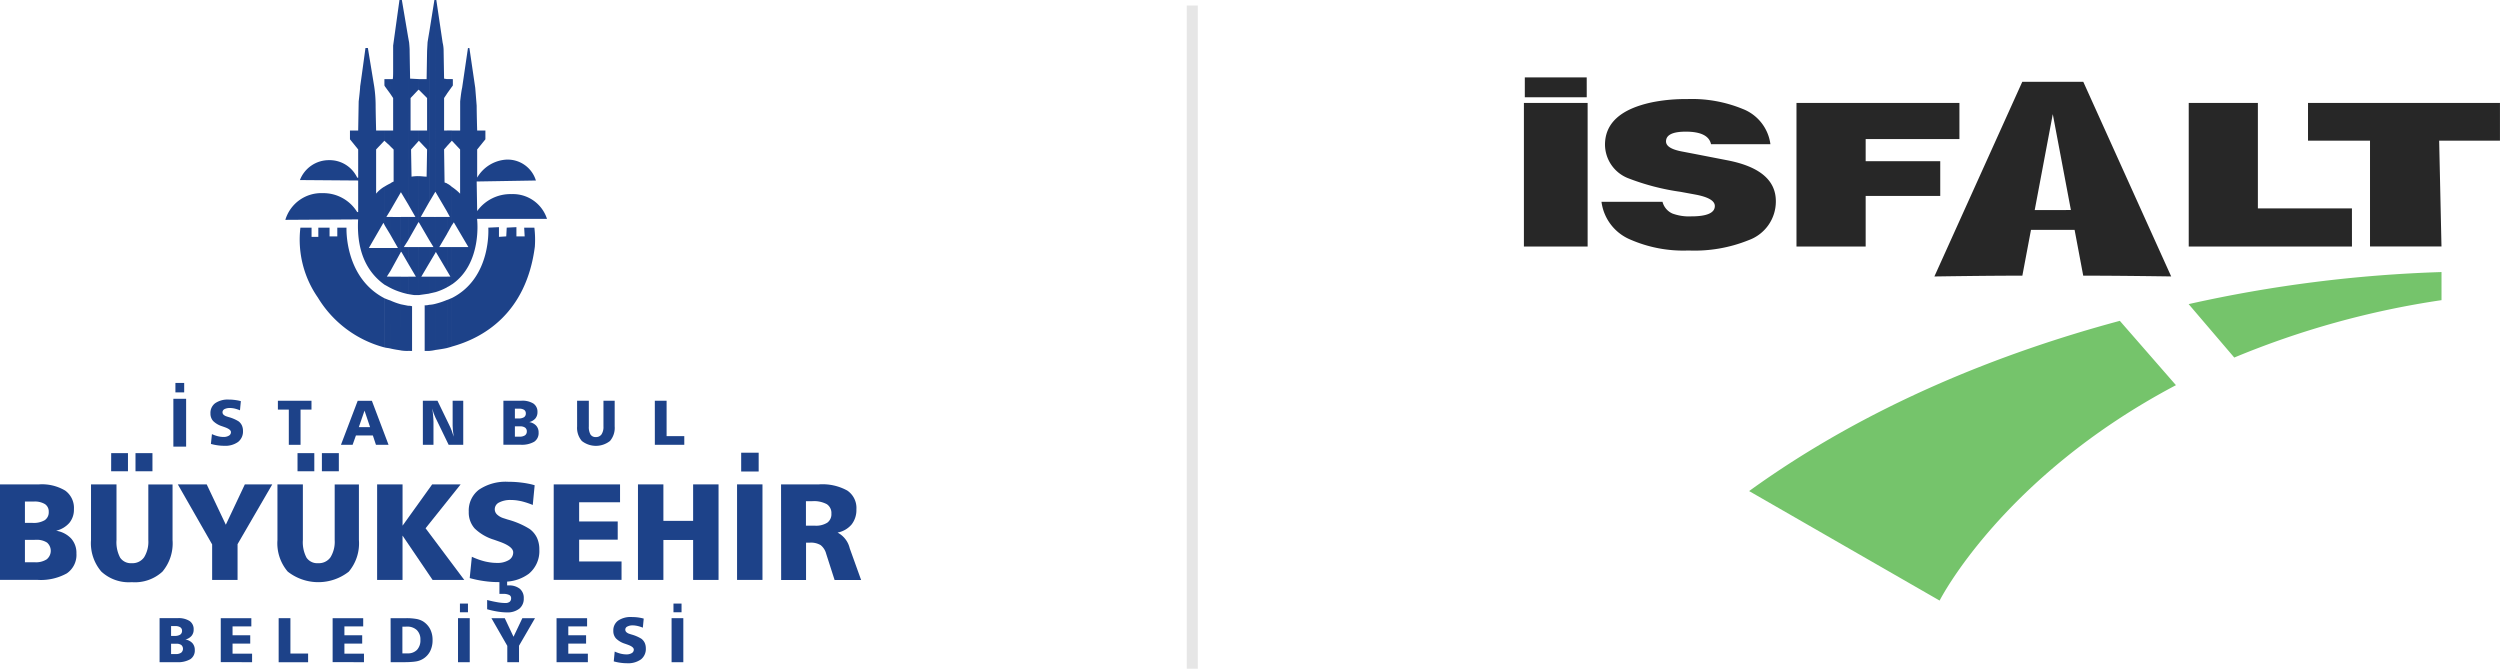 <svg xmlns="http://www.w3.org/2000/svg" xmlns:xlink="http://www.w3.org/1999/xlink" width="226.167" height="60.5" viewBox="0 0 226.167 60.5">
  <defs>
    <clipPath id="clip-path">
      <rect id="Rectangle_153" data-name="Rectangle 153" width="88.304" height="47.334" fill="none"/>
    </clipPath>
    <clipPath id="clip-path-2">
      <rect id="Rectangle_154" data-name="Rectangle 154" width="77.895" height="60" fill="#1d4289"/>
    </clipPath>
  </defs>
  <g id="logo" transform="translate(-603 -355)">
    <g id="logo-2" data-name="logo" transform="translate(537 274)">
      <g id="logo-3" data-name="logo" transform="translate(-135.137 -0.5)">
        <g id="isfalt" transform="translate(339 88.5)">
          <g id="Group_330" data-name="Group 330" transform="translate(0 0)" clip-path="url(#clip-path)">
            <path id="Path_8803" data-name="Path 8803" d="M95.125,28.075v2.547a78.651,78.651,0,0,0-18.749,5.192L72.248,30.98a121.828,121.828,0,0,1,22.876-2.9M71.1,38.313C55.361,46.62,49.72,57.8,49.72,57.8L32.486,47.893c10.786-7.8,22.876-12.532,33.537-15.4Z" transform="translate(-12.112 -10.468)" fill="#75c46b" fill-rule="evenodd"/>
            <path id="Path_8804" data-name="Path 8804" d="M22.792,11.2a3.715,3.715,0,0,1-2.453,3.523,13.07,13.07,0,0,1-5.446.939,11.976,11.976,0,0,1-5.275-.993,4.3,4.3,0,0,1-2.6-3.414h5.52a1.594,1.594,0,0,0,.907,1.066,4.333,4.333,0,0,0,1.693.253q2.134,0,2.134-.939,0-.7-1.742-1.03l-1.374-.253A21.177,21.177,0,0,1,9.372,9.1a3.287,3.287,0,0,1-2.036-3q0-2.944,4.268-3.848a15.319,15.319,0,0,1,3.141-.289,12.083,12.083,0,0,1,5.029.885,3.978,3.978,0,0,1,2.527,3.2H16.929q-.245-1.137-2.282-1.138-1.79,0-1.791.885,0,.65,1.5.921l1.129.217L18.4,7.5q4.392.849,4.392,3.7M39.4,5.583H30.918v2h6.747v3.143H30.918V15.3H24.659V2.313H39.4ZM74.911,15.3H60.144V2.313H66.4v9.538h8.509ZM88.3,5.727H82.8l.21,9.573H76.544V5.727H70.935V2.313H88.3ZM5.765,15.3H0V2.313H5.765ZM5.684,1.8H.082V0h5.6Zm43.8,10.2L47.846,3.324,46.21,12.007ZM50.605.4l7.952,17.609S53.7,17.934,50.6,17.94l-.781-4.147H45.874l-.781,4.147c-3.1-.006-7.959.072-7.959.072L45.086.4Z" transform="translate(0 0)" fill="#272727" fill-rule="evenodd"/>
          </g>
        </g>
        <g id="ibb" transform="translate(201.137 81.5)">
          <path id="Path_8805" data-name="Path 8805" d="M47.587,116.59h1.154v4.328H47.587Zm.186-1.434h.793v.855h-.793Z" transform="translate(-31.903 -80.513)" fill="#1d4289" fill-rule="evenodd"/>
          <g id="Group_332" data-name="Group 332">
            <g id="Group_331" data-name="Group 331" clip-path="url(#clip-path-2)">
              <path id="Path_8806" data-name="Path 8806" d="M65.506,119.31l-.079.823a3.433,3.433,0,0,0-.468-.155,2.1,2.1,0,0,0-.221-.039,1.379,1.379,0,0,0-.212-.013,1.035,1.035,0,0,0-.5.1.321.321,0,0,0-.18.283.31.31,0,0,0,.09.218.693.693,0,0,0,.28.158l.174.057a3.342,3.342,0,0,1,.909.389.967.967,0,0,1,.3.37,1.157,1.157,0,0,1,.1.49,1.2,1.2,0,0,1-.438,1,1.975,1.975,0,0,1-1.264.352,4.041,4.041,0,0,1-.6-.044,4.4,4.4,0,0,1-.6-.125l.093-.888a2.946,2.946,0,0,0,.542.193c.084.022.168.035.253.049a2.014,2.014,0,0,0,.25.016.907.907,0,0,0,.493-.12.356.356,0,0,0,.182-.319c0-.166-.193-.316-.583-.452l-.214-.076a2,2,0,0,1-.812-.474,1,1,0,0,1-.245-.694,1.088,1.088,0,0,1,.43-.92,2,2,0,0,1,1.228-.327,4.107,4.107,0,0,1,.569.039c.09.011.177.025.262.041a2.479,2.479,0,0,1,.262.065" transform="translate(-43.717 -83.014)" fill="#1d4289" fill-rule="evenodd"/>
              <path id="Path_8807" data-name="Path 8807" d="M82.87,119.507h3.039v.8H84.92v3.186H83.858v-3.186H82.87Z" transform="translate(-57.73 -83.252)" fill="#1d4289" fill-rule="evenodd"/>
              <path id="Path_8808" data-name="Path 8808" d="M103.811,120.4l-.514,1.492h1.016Zm-.617-.891h1.282l1.509,3.984h-1.139l-.28-.844h-1.533l-.3.844h-1.054Z" transform="translate(-70.834 -83.252)" fill="#1d4289" fill-rule="evenodd"/>
              <path id="Path_8809" data-name="Path 8809" d="M126.094,119.507h1.324l1.155,2.388c.035.071.081.183.138.338.008.025.033.1.076.234.033.1.066.194.1.289-.033-.2-.057-.381-.073-.547s-.025-.316-.025-.444v-2.258h.959v3.984h-1.321l-1.2-2.475c-.052-.106-.1-.231-.155-.37-.035-.12-.082-.264-.128-.438.019.123.035.226.046.316s.025.2.035.34c.008.082.014.174.019.272s.011.182.011.253v2.1h-.959Z" transform="translate(-87.84 -83.252)" fill="#1d4289" fill-rule="evenodd"/>
              <path id="Path_8810" data-name="Path 8810" d="M151.154,121.822v.934h.417a.864.864,0,0,0,.493-.12.417.417,0,0,0,.168-.356.406.406,0,0,0-.155-.343.76.76,0,0,0-.46-.114Zm0-1.6v.888h.322a.926.926,0,0,0,.5-.112.389.389,0,0,0,.166-.348.366.366,0,0,0-.157-.322.824.824,0,0,0-.46-.106Zm-1.04-.719h1.631a1.885,1.885,0,0,1,1.086.259.892.892,0,0,1,.365.773.866.866,0,0,1-.191.574,1.072,1.072,0,0,1-.556.329,1.075,1.075,0,0,1,.629.321.9.9,0,0,1,.221.626.932.932,0,0,1-.4.831,2.256,2.256,0,0,1-1.237.27h-1.549Z" transform="translate(-104.573 -83.252)" fill="#1d4289" fill-rule="evenodd"/>
              <path id="Path_8811" data-name="Path 8811" d="M172.1,119.507h1.062v2.32a1.365,1.365,0,0,0,.15.732.536.536,0,0,0,.484.232.593.593,0,0,0,.515-.245,1.227,1.227,0,0,0,.174-.719v-2.32H175.5v2.318a1.825,1.825,0,0,1-.425,1.321,2.06,2.06,0,0,1-2.546,0,1.818,1.818,0,0,1-.427-1.318Z" transform="translate(-119.892 -83.252)" fill="#1d4289" fill-rule="evenodd"/>
              <path id="Path_8812" data-name="Path 8812" d="M195.269,119.507h1.065v3.2h1.6v.787h-2.663Z" transform="translate(-136.029 -83.252)" fill="#1d4289" fill-rule="evenodd"/>
              <path id="Path_8813" data-name="Path 8813" d="M2.255,149.461v2.029h.9a1.8,1.8,0,0,0,1.068-.265.991.991,0,0,0,.035-1.514,1.663,1.663,0,0,0-1-.251Zm0-3.463v1.93h.7a1.976,1.976,0,0,0,1.092-.245.857.857,0,0,0,.362-.754.8.8,0,0,0-.34-.7,1.785,1.785,0,0,0-1-.234ZM0,144.443H3.537a4.1,4.1,0,0,1,2.358.56,1.93,1.93,0,0,1,.793,1.677,1.878,1.878,0,0,1-.414,1.247,2.3,2.3,0,0,1-1.2.711,2.35,2.35,0,0,1,1.361.7,1.946,1.946,0,0,1,.479,1.355,2.021,2.021,0,0,1-.868,1.8,4.854,4.854,0,0,1-2.682.588H0Z" transform="translate(0 -100.623)" fill="#1d4289" fill-rule="evenodd"/>
              <path id="Path_8814" data-name="Path 8814" d="M27.142,137.946h2.306v5.028a2.978,2.978,0,0,0,.329,1.6,1.169,1.169,0,0,0,1.051.5,1.28,1.28,0,0,0,1.117-.533,2.672,2.672,0,0,0,.381-1.561v-5.028h2.192v5.028a3.976,3.976,0,0,1-.918,2.862,3.683,3.683,0,0,1-2.772.95,3.661,3.661,0,0,1-2.753-.958,3.941,3.941,0,0,1-.934-2.854Zm4.024-2.83H32.7v1.645H31.166Zm-2.2,0h1.519v1.645H28.963Z" transform="translate(-18.908 -94.125)" fill="#1d4289" fill-rule="evenodd"/>
              <path id="Path_8815" data-name="Path 8815" d="M53.027,144.443H55.64l1.729,3.649,1.721-3.649h2.481l-3.14,5.408v3.235h-2.3v-3.213Z" transform="translate(-36.94 -100.622)" fill="#1d4289" fill-rule="evenodd"/>
              <path id="Path_8816" data-name="Path 8816" d="M82.736,137.946h2.3v5.028a3,3,0,0,0,.329,1.6,1.169,1.169,0,0,0,1.054.5,1.278,1.278,0,0,0,1.114-.533,2.672,2.672,0,0,0,.381-1.561v-5.028h2.192v5.028a3.967,3.967,0,0,1-.918,2.862,4.476,4.476,0,0,1-5.524-.008,3.953,3.953,0,0,1-.928-2.854Zm4.021-2.83H88.29v1.645H86.757Zm-2.205,0h1.519v1.645H84.552Z" transform="translate(-57.636 -94.125)" fill="#1d4289" fill-rule="evenodd"/>
              <path id="Path_8817" data-name="Path 8817" d="M112.462,144.443h2.3v3.736l2.679-3.736h2.576l-3.172,3.97,3.5,4.673h-2.865l-2.72-4.012v4.012h-2.3Z" transform="translate(-78.344 -100.622)" fill="#1d4289" fill-rule="evenodd"/>
              <path id="Path_8818" data-name="Path 8818" d="M142.552,152.764h-.087a9.065,9.065,0,0,1-1.294-.093,9.542,9.542,0,0,1-1.307-.272l.194-1.928a6.425,6.425,0,0,0,1.179.422,5.538,5.538,0,0,0,.552.1,4.094,4.094,0,0,0,.537.035,1.966,1.966,0,0,0,1.073-.256.793.793,0,0,0,.4-.695q0-.535-1.264-.98l-.468-.166a4.3,4.3,0,0,1-1.758-1.024,2.172,2.172,0,0,1-.531-1.509,2.36,2.36,0,0,1,.931-2,4.334,4.334,0,0,1,2.666-.708,9.161,9.161,0,0,1,1.23.079c.2.025.387.055.572.093a5.607,5.607,0,0,1,.563.139l-.171,1.784a7.315,7.315,0,0,0-1.016-.335c-.157-.035-.318-.062-.473-.085a4.022,4.022,0,0,0-.468-.029,2.2,2.2,0,0,0-1.089.225.679.679,0,0,0-.392.607.653.653,0,0,0,.2.474,1.492,1.492,0,0,0,.6.343l.381.123a7.324,7.324,0,0,1,1.969.847,2.131,2.131,0,0,1,.667.8,2.486,2.486,0,0,1,.215,1.064,2.652,2.652,0,0,1-.948,2.187,3.737,3.737,0,0,1-1.966.713v.346h.114a1.551,1.551,0,0,1,1.032.3,1.069,1.069,0,0,1,.359.868,1.15,1.15,0,0,1-.4.934,1.748,1.748,0,0,1-1.144.338,5.417,5.417,0,0,1-.8-.071,8.244,8.244,0,0,1-.969-.214v-.837c.332.087.637.153.918.2a4.315,4.315,0,0,0,.726.073.61.61,0,0,0,.387-.106.394.394,0,0,0,.137-.332.3.3,0,0,0-.169-.289,1.209,1.209,0,0,0-.556-.1h-.332Z" transform="translate(-97.371 -100.103)" fill="#1d4289" fill-rule="evenodd"/>
              <path id="Path_8819" data-name="Path 8819" d="M165.12,144.443h6v1.617h-3.7V147.8h3.49v1.645h-3.49v1.968h3.836v1.669h-6.14Z" transform="translate(-115.027 -100.622)" fill="#1d4289" fill-rule="evenodd"/>
              <path id="Path_8820" data-name="Path 8820" d="M190.242,144.443h2.3v3.3h2.69v-3.3h2.3v8.643h-2.3v-3.614h-2.69v3.614h-2.3Z" transform="translate(-132.527 -100.622)" fill="#1d4289" fill-rule="evenodd"/>
              <path id="Path_8821" data-name="Path 8821" d="M219.79,137.864h2.3v8.643h-2.3Zm.373-2.865h1.582v1.7h-1.582Z" transform="translate(-153.111 -94.044)" fill="#1d4289" fill-rule="evenodd"/>
              <path id="Path_8822" data-name="Path 8822" d="M235.163,145.962v2.217h.809a1.9,1.9,0,0,0,1.124-.272.94.94,0,0,0,.37-.814.957.957,0,0,0-.414-.858,2.463,2.463,0,0,0-1.318-.272Zm-2.252-1.519h3.434A4.648,4.648,0,0,1,238.9,145a1.9,1.9,0,0,1,.828,1.7,2.12,2.12,0,0,1-.436,1.372,2.208,2.208,0,0,1-1.269.732,2.152,2.152,0,0,1,1.1,1.419l1.032,2.87h-2.4l-.76-2.367a1.467,1.467,0,0,0-.5-.786,1.713,1.713,0,0,0-.988-.224h-.335v3.377h-2.252Z" transform="translate(-162.252 -100.623)" fill="#1d4289" fill-rule="evenodd"/>
              <path id="Path_8823" data-name="Path 8823" d="M48.627,186.653v.934h.414a.838.838,0,0,0,.493-.122.459.459,0,0,0,.016-.7.752.752,0,0,0-.46-.114Zm0-1.6v.891h.322a.883.883,0,0,0,.5-.114.391.391,0,0,0,.169-.346.362.362,0,0,0-.158-.321.822.822,0,0,0-.463-.11Zm-1.04-.716h1.631a1.855,1.855,0,0,1,1.084.258.885.885,0,0,1,.367.774.85.85,0,0,1-.193.574,1.056,1.056,0,0,1-.553.326,1.108,1.108,0,0,1,.629.324.913.913,0,0,1,.22.624.934.934,0,0,1-.4.831,2.235,2.235,0,0,1-1.237.272H47.587Z" transform="translate(-33.15 -128.415)" fill="#1d4289" fill-rule="evenodd"/>
              <path id="Path_8824" data-name="Path 8824" d="M65.834,184.339H68.6v.746H66.9v.8H68.5v.757H66.9v.906h1.767v.771H65.834Z" transform="translate(-45.862 -128.415)" fill="#1d4289" fill-rule="evenodd"/>
              <path id="Path_8825" data-name="Path 8825" d="M83.094,184.339h1.064v3.2h1.6v.787H83.094Z" transform="translate(-57.885 -128.415)" fill="#1d4289" fill-rule="evenodd"/>
              <path id="Path_8826" data-name="Path 8826" d="M99.2,184.339h2.766v.746h-1.7v.8h1.609v.757h-1.609v.906h1.77v.771H99.2Z" transform="translate(-69.108 -128.415)" fill="#1d4289" fill-rule="evenodd"/>
              <path id="Path_8827" data-name="Path 8827" d="M117.542,185.106v2.418H118a1.137,1.137,0,0,0,.865-.319,1.242,1.242,0,0,0,.306-.9,1.177,1.177,0,0,0-.319-.885,1.236,1.236,0,0,0-.907-.316Zm-1.067-.767h1.4a5.077,5.077,0,0,1,.918.068,1.782,1.782,0,0,1,.6.212,1.822,1.822,0,0,1,.656.7,2.129,2.129,0,0,1,.223.986,2.193,2.193,0,0,1-.231,1.046,1.738,1.738,0,0,1-1.307.907,4.109,4.109,0,0,1-.43.043c-.172.014-.358.019-.556.019h-1.266Z" transform="translate(-81.139 -128.415)" fill="#1d4289" fill-rule="evenodd"/>
              <path id="Path_8828" data-name="Path 8828" d="M136.579,181.307h1.062v3.984h-1.062Zm.174-1.321h.726v.787h-.726Z" transform="translate(-95.144 -125.383)" fill="#1d4289" fill-rule="evenodd"/>
              <path id="Path_8829" data-name="Path 8829" d="M146.542,184.339h1.206l.793,1.683.8-1.683h1.144l-1.446,2.492v1.492h-1.061v-1.481Z" transform="translate(-102.085 -128.415)" fill="#1d4289" fill-rule="evenodd"/>
              <path id="Path_8830" data-name="Path 8830" d="M165.964,184.339h2.763v.746h-1.7v.8h1.609v.757h-1.609v.906h1.77v.771h-2.832Z" transform="translate(-115.615 -128.415)" fill="#1d4289" fill-rule="evenodd"/>
              <path id="Path_8831" data-name="Path 8831" d="M185.641,184.139l-.079.822a3.212,3.212,0,0,0-.469-.152c-.076-.016-.15-.03-.221-.039a1.393,1.393,0,0,0-.215-.016.993.993,0,0,0-.5.107.306.306,0,0,0-.089.5.682.682,0,0,0,.28.158l.174.057a3.441,3.441,0,0,1,.91.389,1.017,1.017,0,0,1,.3.371,1.186,1.186,0,0,1,.1.492,1.2,1.2,0,0,1-.436,1,2,2,0,0,1-1.266.351,4.357,4.357,0,0,1-.6-.044,4.194,4.194,0,0,1-.6-.125l.086-.888a3.192,3.192,0,0,0,.545.193c.084.019.169.035.253.046a1.994,1.994,0,0,0,.248.017.915.915,0,0,0,.5-.117.361.361,0,0,0,.182-.319c0-.166-.193-.316-.582-.452l-.215-.076a2,2,0,0,1-.811-.474.993.993,0,0,1-.245-.695,1.085,1.085,0,0,1,.43-.92,2,2,0,0,1,1.228-.326,4.623,4.623,0,0,1,.566.035c.093.012.18.028.264.044s.172.038.262.062" transform="translate(-127.406 -128.178)" fill="#1d4289" fill-rule="evenodd"/>
              <path id="Path_8832" data-name="Path 8832" d="M200.268,181.307h1.062v3.984h-1.062Zm.171-1.321h.73v.787h-.73Z" transform="translate(-139.512 -125.383)" fill="#1d4289" fill-rule="evenodd"/>
              <path id="Path_8833" data-name="Path 8833" d="M100.167,7.155h.087v.572l-.087.13Zm0,4.653v.923l.743.79v4a4.652,4.652,0,0,0-.743-.615v3.468l.174-.264,1.318,2.241h-1.492v3.379c2.763-1.887,2.282-5.882,2.282-5.882V19.8h6.322a3.234,3.234,0,0,0-3.2-2.241,3.708,3.708,0,0,0-3.117,1.536l-.044-2.677,5.357-.089a2.67,2.67,0,0,0-2.723-1.887,3.29,3.29,0,0,0-2.59,1.625V13.521l.745-.92v-.793h-.745s-.044-1.536-.044-2.238l-.13-1.625-.528-3.6h-.131l-.528,3.6c-.087.351-.177,1.231-.177,1.231v2.633Zm0,19.543V26.959c3.643-1.844,3.292-6.41,3.292-6.41v.044l.966-.044v.877l.659-.043.043-.79.877-.044v.834h.746l-.044-.79h.923a9.231,9.231,0,0,1,.044,1.713c-.79,6.145-4.787,8.3-7.507,9.045m-.441-24.2h.441v.7l-.441.616Zm0,4.653h.441v.923l-.441.485Zm.441,13.92a3.769,3.769,0,0,1-.441.264v-.967h.308l-.308-.525V22.349h.441Zm0-8.825v3.468l-.441.79V19.626h.264l-.264-.482V16.6a1.69,1.69,0,0,1,.441.308m0,10.056v4.392c-.133.043-.311.087-.441.13V27.133c.174-.043.308-.13.441-.174M98.672,0h.087l.572,3.864a3.155,3.155,0,0,1,.086.613l.044,2.679V7.112l.264.043V8.473l-.264.394v2.941h.264v1.408l-.264.3.043,2.987c.087.043.133.043.221.087v2.549l-1.054-1.8Zm1.054,25.993a5.678,5.678,0,0,1-1.054.438v-1.4h1.054Zm0-6.366v1.536l-.7,1.187h.7V24.5l-1.011-1.713-.043.087V19.626Zm0,7.507v4.349c-.395.087-.747.131-1.054.177V27.485a7.152,7.152,0,0,0,1.054-.352M98.1,3.027,98.585,0h.087V17.344l-.572.964Zm.572,23.4c-.174.046-.4.09-.572.133V25.026h.572Zm0-6.8v3.249l-.572.966V22.349h.4l-.4-.659V19.626Zm0,7.859v4.174a3.746,3.746,0,0,1-.572.086V27.574a2.494,2.494,0,0,0,.572-.089M97.18,7.155h.7l.043-2.546.044-.793.13-.79V18.308l-.746,1.318H98.1V21.69l-.92-1.581V15.936c.218,0,.481.044.7.044l.043-2.459-.745-.79v-.923h.745V8.868l-.745-.747Zm.92,19.409-.92.13V22.349h.92v1.492l-.7,1.185h.7Zm0,1.01v4.171h-.395V27.618a1.227,1.227,0,0,0,.395-.043m-1.887-24.2.087.485s.044.481.044.659c0,.218.043,2.633.043,2.633V7.112l.793.043v.966h-.044l-.706.747v2.941h.75v.923l-.706.79.043,2.459a3.331,3.331,0,0,1,.662-.044v4.172h-.044l-.923,1.625V19.626h.656l-.656-1.141Zm.967,23.316h-.4c-.085,0-.308-.043-.569-.086V25.026h.7l-.7-1.185V22.349h.967Zm-.967,5.051V27.662a.989.989,0,0,1,.351.043v4.041ZM95.555,0h.086l.572,3.379V18.485l-.658-1.1Zm.658,26.609c-.177-.044-.394-.087-.658-.177v-1.4h.658Zm0-6.982v2.108l-.394.615h.394v1.492L95.6,22.787h-.043V19.626Zm0,8.036v4.084a3.856,3.856,0,0,1-.658-.043V27.53l.658.131M94.588,7.155h.218s.046.044.046-.659V4.125L95.424,0h.131V17.385l-.967,1.669V16.6a1.08,1.08,0,0,1,.308-.174v-2.9l-.308-.3V11.808h.264V8.868l-.264-.394Zm.967,19.276a5.575,5.575,0,0,1-.967-.394V25.026h.967Zm0-6.8v3.161l-.967,1.757V22.436h.7l-.7-1.228V19.626Zm0,7.9V31.7c-.265-.043-.613-.089-.967-.177V27.179a6.434,6.434,0,0,0,.967.351M94.106,7.155h.482V8.473l-.482-.659Zm.482,18.881c-.174-.087-.307-.174-.482-.262V22.436h.482v2.108l-.307.481h.307Zm-.482-14.228h.482v1.408l-.482-.442Zm.482,4.787v2.459l-.351.571h.351v1.582l-.482-.793V16.859a5.354,5.354,0,0,1,.482-.264m0,10.584v4.346c-.174-.044-.307-.044-.482-.087V27c.13.044.307.13.482.177M94.062,7.155h.044v.659l-.044-.087Zm.044,18.619V22.436H92.654l1.318-2.282.133.261V16.859a2.835,2.835,0,0,0-.793.659v-4l.749-.79.044.043v-.966h-.793s-.043-1.756-.043-2.238a11.945,11.945,0,0,0-.131-1.756l-.571-3.47h-.218s-.44,3.249-.481,3.47c0,.264-.133,1.362-.133,1.362l-.046,2.633h-.743V12.6l.743.92V16.07H91.6a2.753,2.753,0,0,0-2.545-1.582,2.807,2.807,0,0,0-2.636,1.8l5.269.041v2.856H91.6a3.589,3.589,0,0,0-3.117-1.713A3.392,3.392,0,0,0,85.1,19.888l6.584-.041c-.174,3.292,1.1,5,2.418,5.928m0,1.228v4.436a10.037,10.037,0,0,1-6.061-4.523,9.176,9.176,0,0,1-1.579-6.322h1.01v.833h.612v-.833H89.1v.79h.7v-.79h.834S90.417,25.115,94.106,27" transform="translate(-59.286 0.001)" fill="#1d4289" fill-rule="evenodd"/>
            </g>
          </g>
        </g>
        <path id="logo_seperator" data-name="logo seperator" d="M500.187.5h60" transform="translate(308.5 642.188) rotate(-90)" fill="none" stroke="#000" stroke-width="1" opacity="0.1"/>
      </g>
    </g>
  </g>
</svg>
